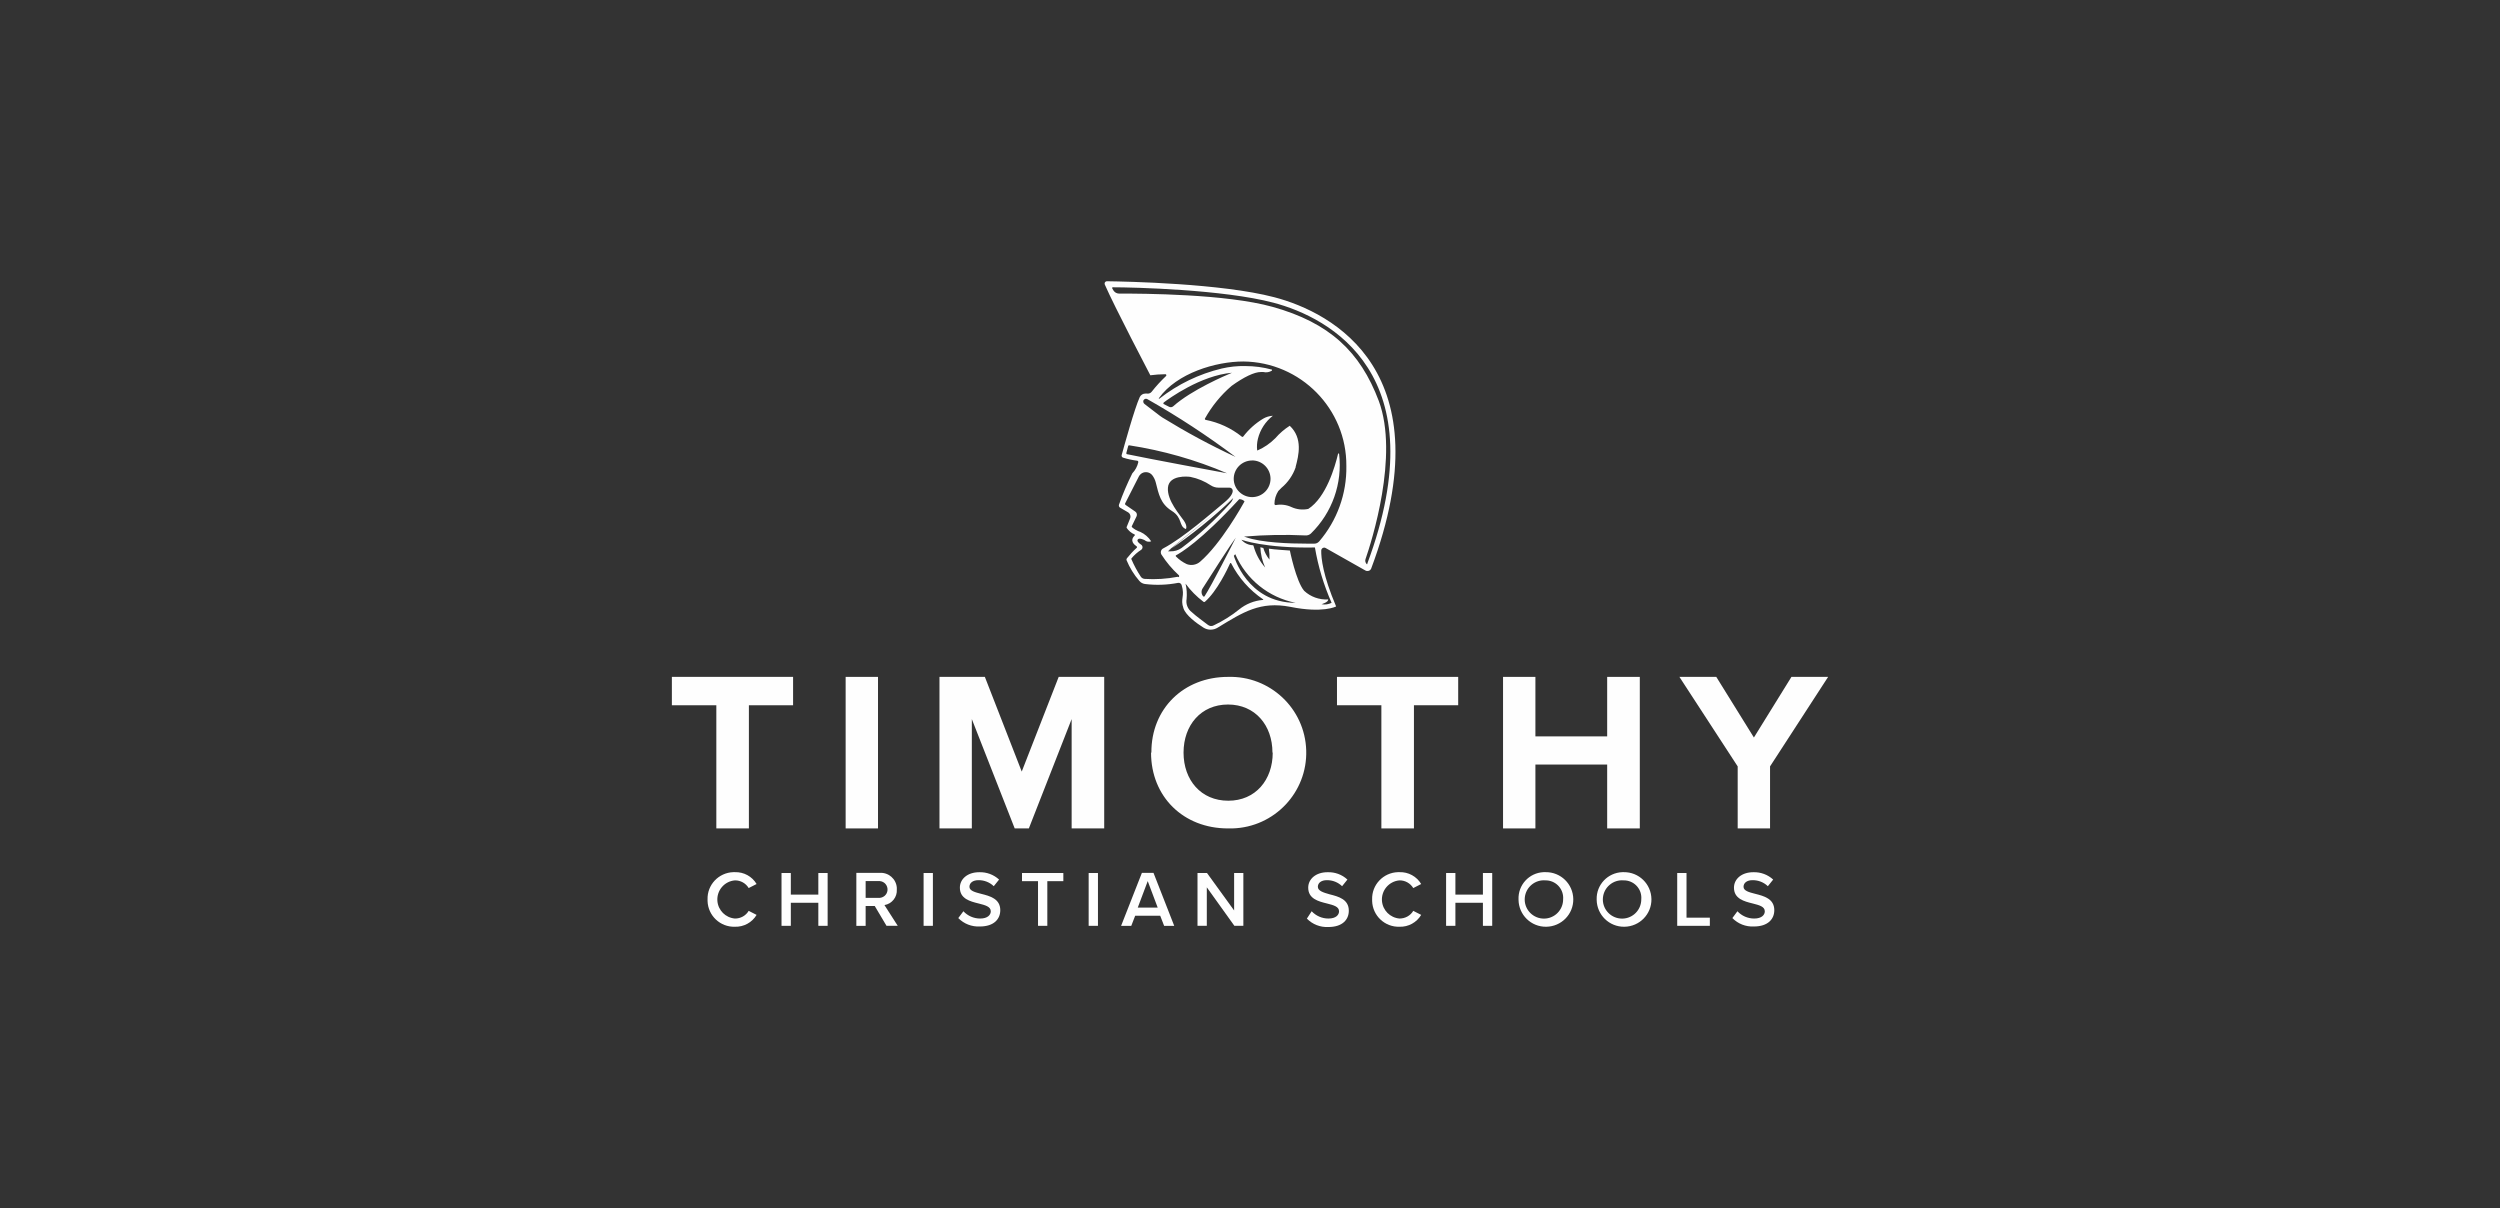 <svg width="480" height="232" viewBox="0 0 480 232" fill="none" xmlns="http://www.w3.org/2000/svg">
<rect x="0" y="0" width="480" height="232" fill="#333333" stroke="none"/>
<g clip-path="url(#clip0_3034_151)">
<path fill-rule="evenodd" clip-rule="evenodd" d="M262.557 108.195C262.557 108.195 262.493 108.513 262.315 108.195C262.136 107.953 262.085 107.648 262.174 107.368C263.335 104.01 268.63 87.471 264.726 76.976C261.166 67.511 255.234 61.951 244.312 58.911C235.381 56.43 219.458 56.366 214.814 56.366C214.393 56.353 214.011 56.125 213.781 55.768L213.538 55.349C213.538 55.349 213.526 55.209 213.59 55.17C213.602 55.17 213.628 55.158 213.641 55.158C217.711 55.158 234.858 55.59 244.465 58.109C255.31 60.959 276.043 71.925 262.519 108.221M253.218 104.01C253.001 104.239 252.707 104.379 252.388 104.379H250.857C247.77 104.379 242.131 104.213 239.119 103.106L238.864 103.005H239.132C242.947 102.687 246.787 102.623 250.615 102.801C251.023 102.839 251.419 102.699 251.712 102.419C255.782 98.438 257.773 92.802 257.109 87.153C257.109 87.102 257.058 87.051 257.007 87.051C257.007 87.051 256.918 87.09 256.905 87.141C256.331 89.583 254.608 95.524 251.189 97.712C250.117 97.941 248.995 97.827 247.987 97.369C247.043 96.924 245.984 96.784 244.95 96.975C244.886 96.975 244.823 96.962 244.772 96.911C244.721 96.873 244.695 96.809 244.695 96.746C244.695 95.868 244.963 95.015 245.435 94.277L246.035 93.667C247.285 92.624 248.229 91.262 248.765 89.723V89.621C249.339 87.446 250.181 84.138 247.63 81.746C246.596 82.408 245.665 83.209 244.861 84.138C243.878 85.13 242.73 85.919 241.454 86.479H241.378C241.288 85.728 241.34 84.978 241.518 84.253C241.952 82.497 242.96 80.945 244.389 79.825C243.738 79.864 243.087 80.054 242.526 80.385C241.046 81.276 239.745 82.446 238.698 83.82C238.635 83.896 238.507 83.909 238.431 83.846C238.431 83.846 238.418 83.833 238.405 83.82C236.389 82.204 234.016 81.11 231.477 80.614C231.426 80.601 231.375 80.563 231.35 80.512C231.324 80.462 231.324 80.411 231.35 80.36C232.664 77.993 234.399 75.869 236.453 74.1C238.852 72.37 240.842 71.429 242.067 71.429H242.564C243.126 71.569 243.738 71.467 244.223 71.149C244.236 71.124 244.236 71.073 244.223 71.047C244.223 71.022 244.223 70.996 244.223 70.971C242.564 70.513 240.842 70.284 239.119 70.284C237.588 70.246 236.07 70.411 234.577 70.755C230.227 71.798 226.144 73.77 222.623 76.53C222.623 76.53 222.623 76.594 222.521 76.53C222.418 76.467 222.521 76.429 222.521 76.429C225.965 71.632 233.429 69.406 238.724 69.406C249.735 69.521 258.589 78.502 258.5 89.481C258.589 94.786 256.726 99.951 253.256 103.984M255.667 115.739C255.068 116.045 254.392 116.134 253.728 116.006C253.728 116.006 255.093 115.625 255.004 115.09C253.307 115.192 251.636 114.594 250.398 113.437C248.842 111.617 247.655 105.702 247.655 105.702C247.655 105.702 244.453 105.498 243.623 105.345C243.725 106.045 243.764 106.745 243.738 107.445C243.202 106.783 242.794 106.02 242.552 105.206L241.99 105.078C242.041 106.414 242.36 107.737 242.909 108.958C241.85 107.763 241.097 106.338 240.676 104.798C240.663 104.748 240.612 104.697 240.561 104.684C239.706 104.658 238.903 104.277 238.341 103.628C238.341 103.628 242.794 105.295 252.465 105.116C253.09 108.78 254.162 112.342 255.667 115.739ZM236.899 106.719L237.167 106.401C239.247 111.223 243.585 114.721 248.752 115.739C239.426 115.739 236.899 106.719 236.899 106.719ZM242.437 115.192C240.778 115.332 239.209 115.968 237.92 117.011C236.427 118.22 234.782 119.238 233.046 120.065C232.676 120.281 232.204 120.23 231.885 119.95C231.26 119.467 229.551 118.233 228.836 117.546C228.045 116.961 227.649 115.968 227.828 115.001C227.917 114.022 227.854 113.029 227.624 112.063C228.594 113.386 229.755 114.556 231.069 115.548C231.145 115.612 231.26 115.612 231.337 115.548C233.659 113.538 235.726 109.187 236.185 108.144C236.223 108.093 236.287 108.081 236.338 108.106C236.351 108.106 236.364 108.132 236.376 108.144C237.805 110.93 239.911 113.309 242.501 115.065C242.539 115.078 242.552 115.129 242.539 115.167C242.539 115.179 242.513 115.192 242.501 115.205M237.244 103.297C236.721 104.34 232.676 112.33 231.273 114.492C231.209 114.569 231.094 114.569 231.018 114.505C231.018 114.505 231.018 114.505 231.005 114.492C230.648 114.073 230.597 113.487 230.877 113.017C232.294 110.778 236.313 104.493 237.257 103.259M225.774 106.834C225.774 106.834 225.71 106.707 225.748 106.656C225.748 106.656 225.761 106.643 225.774 106.63C226.603 106.198 230.52 103.921 237.933 95.842C238.303 95.842 238.647 95.969 238.915 96.224C238.941 96.262 238.941 96.3 238.915 96.338C238.494 97.102 234.412 104.417 230.405 107.864C229.704 108.462 228.721 108.64 227.854 108.31C227.075 107.941 226.374 107.445 225.774 106.834ZM236.772 95.626C236.657 96.008 236.453 96.364 236.172 96.656C233.353 99.811 230.227 102.687 226.833 105.231C226.208 105.663 225.468 105.88 224.702 105.854H224.256M224.256 105.765C228.747 102.75 232.957 99.341 236.848 95.588L224.256 105.765ZM226.144 110.74C224.039 111.147 221.895 111.287 219.765 111.147C219.458 111.121 219.178 110.956 219.012 110.689C218.323 109.645 217.736 108.539 217.238 107.394C217.2 107.343 217.2 107.266 217.238 107.216C217.774 106.567 218.399 106.007 219.114 105.562C219.382 105.371 219.446 105.002 219.267 104.735C219.229 104.684 219.178 104.633 219.114 104.582C218.769 104.366 218.17 103.908 218.476 103.552C218.782 103.195 219.752 103.704 219.752 103.704C220.109 104.01 220.594 104.099 221.028 103.933C220.517 103.145 219.803 102.521 218.948 102.127C218.348 101.936 217.8 101.631 217.328 101.211C217.277 101.147 217.277 101.045 217.328 100.982L218.208 99.163C218.374 98.832 218.272 98.425 217.966 98.221L216.116 96.949C216.014 96.873 215.975 96.746 216.039 96.631L218.667 91.466C219.063 90.715 219.982 90.435 220.734 90.83C220.926 90.932 221.092 91.059 221.219 91.224C221.551 91.657 221.793 92.153 221.921 92.687C222.47 94.85 222.801 96.72 224.97 98.081C227.139 99.442 226.246 100.995 227.688 101.58C227.688 101.58 228.058 101.096 227.318 99.99C226.578 98.883 224.039 96.109 224.243 93.629C224.447 91.148 228.071 91.479 228.581 91.568C229.972 91.847 231.298 92.407 232.485 93.196C232.919 93.476 233.429 93.629 233.939 93.629H236.07C236.402 93.629 236.67 93.883 236.683 94.214C236.683 94.214 236.683 94.227 236.683 94.239C236.683 94.697 236.351 95.422 235.062 96.478C232.753 98.387 227.177 103.285 223.337 105.295C222.916 105.498 222.763 106.007 222.967 106.427C222.967 106.452 222.993 106.478 223.005 106.49C223.937 107.941 225.047 109.264 226.323 110.434C226.412 110.511 226.425 110.65 226.361 110.74C226.323 110.778 226.284 110.803 226.221 110.816M216.422 87.23C216.307 87.204 216.231 87.09 216.256 86.975L216.613 85.627C216.639 85.537 216.715 85.487 216.805 85.499C223.273 86.492 229.589 88.298 235.598 90.868C234.322 90.639 220.428 88.056 216.46 87.217M240.395 88.4C242.347 88.4 243.929 89.965 243.942 91.911C243.942 93.858 242.373 95.435 240.421 95.448C238.469 95.448 236.887 93.883 236.874 91.937C236.874 90.003 238.443 88.425 240.383 88.413C240.383 88.413 240.383 88.413 240.395 88.413M223.414 77.294C224.447 76.518 230.533 72.091 236.542 71.569C235.42 72.027 228.747 74.877 225.276 77.993C225.047 78.21 224.689 78.248 224.422 78.082L223.414 77.574C223.414 77.574 223.337 77.459 223.375 77.395C223.375 77.383 223.401 77.37 223.414 77.357M219.586 76.81C219.739 76.569 220.045 76.492 220.288 76.632C226.17 79.965 231.822 83.667 237.218 87.726C232.396 85.487 227.713 82.955 223.184 80.169C222.878 79.965 222.572 79.749 222.291 79.52L219.739 77.561C219.497 77.37 219.433 77.039 219.586 76.772M244.657 57.066C234.514 54.407 216.282 54.051 212.531 54C212.288 54 212.084 54.191 212.084 54.445C212.084 54.509 212.097 54.585 212.122 54.636C213.96 58.86 220.862 72.052 220.862 72.052C221.819 71.925 222.776 71.862 223.745 71.849C223.86 71.849 223.95 71.951 223.937 72.065C223.937 72.116 223.911 72.18 223.873 72.205C222.878 73.146 221.959 74.151 221.117 75.22C220.9 75.5 220.543 75.627 220.198 75.564H219.943C219.471 75.551 219.037 75.818 218.833 76.238C217.825 78.439 215.822 85.69 215.363 87.369C215.299 87.573 215.414 87.789 215.618 87.866C216.498 88.145 217.392 88.336 218.31 88.451C218.451 88.451 218.565 88.578 218.553 88.718V88.743C218.374 89.545 217.978 90.283 217.404 90.881C216.435 92.827 215.58 94.825 214.853 96.873C214.763 97.102 214.853 97.356 215.069 97.483L216.537 98.336C216.996 98.577 217.175 99.137 216.958 99.608L216.32 101.173C216.32 101.173 216.294 101.3 216.32 101.351C216.69 101.911 217.226 102.356 217.851 102.623C217.902 102.661 217.915 102.75 217.876 102.801C217.876 102.801 217.864 102.814 217.851 102.827C216.843 103.819 217.774 104.595 218.234 104.9C218.31 104.951 218.336 105.066 218.285 105.142C218.285 105.155 218.259 105.18 218.234 105.193C217.557 105.803 216.932 106.478 216.371 107.19C216.282 107.292 216.256 107.419 216.294 107.546C216.894 108.997 217.723 110.345 218.757 111.541C219.025 111.859 219.407 112.063 219.816 112.126C221.946 112.393 224.09 112.317 226.195 111.91C226.488 111.859 226.782 112.037 226.871 112.33C227.56 114.556 226.552 114.874 227.228 116.808C227.688 118.144 229.653 119.607 231.056 120.497C231.898 121.032 232.97 121.032 233.812 120.497C238.737 117.495 241.965 115.408 247.744 116.515C254.034 117.787 256.535 116.439 256.535 116.439C253.983 110.434 253.652 107.139 253.677 105.702C253.677 105.396 253.932 105.142 254.238 105.142C254.341 105.142 254.43 105.167 254.519 105.218L262.174 109.544C262.557 109.747 263.029 109.607 263.233 109.238C263.246 109.213 263.259 109.187 263.272 109.149C277.408 71.403 255.91 60.017 244.657 57.066Z" fill="#FEFEFE"/>
<path fill-rule="evenodd" clip-rule="evenodd" d="M137.536 159.057V135.407H129V129.962H152.272V135.407H143.787V159.057H137.536Z" fill="#FEFEFE"/>
<path fill-rule="evenodd" clip-rule="evenodd" d="M162.364 159.057H168.577V129.962H162.364V159.057Z" fill="#FEFEFE"/>
<path fill-rule="evenodd" clip-rule="evenodd" d="M205.756 159.057V138.066L197.539 159.057H194.822L186.592 138.066V159.057H180.379V129.962H189.093L196.174 148.142L203.268 129.962H212.008V159.057H205.756Z" fill="#FEFEFE"/>
<path fill-rule="evenodd" clip-rule="evenodd" d="M265.224 159.057V135.407H256.701V129.962H279.973V135.407H271.476V159.057H265.224Z" fill="#FEFEFE"/>
<path fill-rule="evenodd" clip-rule="evenodd" d="M308.578 159.057V146.793H294.798V159.057H288.585V129.962H294.798V141.386H308.578V129.962H314.842V159.057H308.578Z" fill="#FEFEFE"/>
<path fill-rule="evenodd" clip-rule="evenodd" d="M333.636 159.057V147.149L322.446 129.962H329.527L336.749 141.603L343.957 129.962H351L339.849 147.149V159.057H333.636Z" fill="#FEFEFE"/>
<path fill-rule="evenodd" clip-rule="evenodd" d="M244.312 144.503C244.312 139.237 240.97 135.267 235.777 135.267C230.584 135.267 227.241 139.237 227.241 144.503C227.241 149.77 230.584 153.739 235.828 153.739C241.072 153.739 244.363 149.732 244.363 144.503M221.066 144.503C221.015 136.094 227.241 129.962 235.777 129.962C243.84 129.721 250.564 136.043 250.794 144.084C251.036 152.124 244.695 158.828 236.632 159.057C236.338 159.057 236.058 159.057 235.764 159.057C227.216 159.057 221.002 152.976 221.002 144.503" fill="#FEFEFE"/>
<path fill-rule="evenodd" clip-rule="evenodd" d="M135.851 172.695C135.762 169.883 137.982 167.543 140.802 167.454C140.904 167.454 141.006 167.454 141.108 167.454C142.805 167.403 144.4 168.268 145.267 169.731L143.749 170.507C143.187 169.578 142.192 169.018 141.108 169.031C139.079 169.196 137.574 170.978 137.74 173C137.893 174.794 139.309 176.206 141.108 176.359C142.192 176.372 143.2 175.812 143.749 174.883L145.267 175.659C144.4 177.122 142.805 177.987 141.108 177.936C138.288 178.025 135.941 175.812 135.851 173C135.851 172.899 135.851 172.797 135.851 172.695Z" fill="#FEFEFE"/>
<path fill-rule="evenodd" clip-rule="evenodd" d="M157.12 173.331H151.838V177.758H150.052V167.619H151.838V171.766H157.12V167.619H158.906V177.758H157.12V173.331Z" fill="#FEFEFE"/>
<path fill-rule="evenodd" clip-rule="evenodd" d="M168.641 169.171H166.204V172.39H168.641C169.534 172.466 170.325 171.817 170.402 170.927C170.478 170.036 169.828 169.247 168.935 169.171C168.845 169.171 168.743 169.171 168.641 169.171ZM167.965 173.954H166.204V177.771H164.418V167.593H168.883C170.58 167.466 172.06 168.738 172.188 170.43C172.188 170.545 172.188 170.659 172.188 170.774C172.29 172.237 171.257 173.535 169.815 173.776L172.367 177.758H170.21L167.952 173.954H167.965Z" fill="#FEFEFE"/>
<path fill-rule="evenodd" clip-rule="evenodd" d="M177.33 177.758H179.116V167.619H177.33V177.758Z" fill="#FEFEFE"/>
<path fill-rule="evenodd" clip-rule="evenodd" d="M184.972 174.96C185.801 175.85 186.963 176.359 188.187 176.359C189.642 176.359 190.229 175.647 190.229 174.972C190.229 174.056 189.144 173.789 187.907 173.471C186.248 173.064 184.296 172.568 184.296 170.431C184.296 168.764 185.776 167.466 187.996 167.466C189.412 167.415 190.79 167.924 191.824 168.878L190.803 170.151C190.012 169.387 188.953 168.98 187.856 168.993C186.809 168.993 186.133 169.502 186.133 170.265C186.133 171.028 187.179 171.308 188.379 171.614C190.05 172.034 192.053 172.555 192.053 174.756C192.053 176.435 190.867 177.886 188.124 177.886C186.58 177.962 185.074 177.377 183.99 176.27L184.972 174.96Z" fill="#FEFEFE"/>
<path fill-rule="evenodd" clip-rule="evenodd" d="M199.3 169.184H196.225V167.619H204.161V169.184H201.086V177.758H199.3V169.184Z" fill="#FEFEFE"/>
<path fill-rule="evenodd" clip-rule="evenodd" d="M209.022 177.758H210.808V167.619H209.022V177.758Z" fill="#FEFEFE"/>
<path fill-rule="evenodd" clip-rule="evenodd" d="M218.45 174.26H222.278L220.364 169.171L218.45 174.26ZM222.763 175.825H217.953L217.2 177.771H215.248L219.242 167.594H221.474L225.455 177.771H223.516L222.763 175.825Z" fill="#FEFEFE"/>
<path fill-rule="evenodd" clip-rule="evenodd" d="M231.707 170.367V177.758H229.921V167.619H231.745L236.951 174.807V167.619H238.724V177.758H237.002L231.707 170.367Z" fill="#FEFEFE"/>
<path fill-rule="evenodd" clip-rule="evenodd" d="M251.84 174.959C252.669 175.85 253.83 176.359 255.055 176.359C256.522 176.359 257.097 175.646 257.097 174.972C257.097 174.056 256.025 173.789 254.787 173.471C253.129 173.064 251.177 172.568 251.177 170.43C251.177 168.764 252.657 167.466 254.877 167.466C256.293 167.415 257.671 167.911 258.704 168.878L257.683 170.151C256.892 169.387 255.846 168.98 254.749 168.993C253.703 168.993 253.027 169.502 253.027 170.265C253.027 171.028 254.034 171.359 255.31 171.715C256.982 172.135 258.972 172.657 258.972 174.858C258.972 176.537 257.786 177.987 255.042 177.987C253.499 178.064 251.993 177.478 250.921 176.372L251.84 174.959Z" fill="#FEFEFE"/>
<path fill-rule="evenodd" clip-rule="evenodd" d="M263.45 172.695C263.361 169.883 265.581 167.543 268.401 167.454C268.503 167.454 268.605 167.454 268.707 167.454C270.404 167.403 271.999 168.268 272.866 169.731L271.348 170.507C270.787 169.591 269.791 169.018 268.707 169.031C266.678 169.196 265.173 170.978 265.339 173C265.492 174.794 266.908 176.206 268.707 176.359C269.791 176.359 270.799 175.812 271.348 174.883L272.866 175.659C271.999 177.122 270.404 177.987 268.707 177.936C265.887 178.025 263.54 175.812 263.45 173C263.45 172.899 263.45 172.797 263.45 172.695Z" fill="#FEFEFE"/>
<path fill-rule="evenodd" clip-rule="evenodd" d="M284.719 173.331H279.437V177.758H277.651V167.619H279.437V171.766H284.719V167.619H286.505V177.758H284.719V173.331Z" fill="#FEFEFE"/>
<path fill-rule="evenodd" clip-rule="evenodd" d="M296.75 169.031C294.722 168.853 292.936 170.354 292.757 172.377C292.578 174.4 294.084 176.181 296.112 176.359C298.141 176.537 299.927 175.036 300.106 173.013C300.106 172.911 300.119 172.797 300.119 172.695C300.285 170.85 298.919 169.209 297.069 169.044C296.967 169.044 296.852 169.031 296.75 169.031ZM296.75 167.454C299.659 167.415 302.032 169.731 302.071 172.631C302.109 175.532 299.787 177.898 296.878 177.936C293.969 177.975 291.596 175.659 291.558 172.759C291.558 172.733 291.558 172.72 291.558 172.695C291.443 169.922 293.586 167.581 296.368 167.454C296.495 167.454 296.623 167.454 296.75 167.454Z" fill="#FEFEFE"/>
<path fill-rule="evenodd" clip-rule="evenodd" d="M311.754 169.031C309.726 168.853 307.94 170.354 307.761 172.377C307.582 174.4 309.088 176.181 311.117 176.359C313.145 176.537 314.931 175.036 315.11 173.013C315.11 172.911 315.123 172.797 315.123 172.695C315.301 170.85 313.949 169.222 312.099 169.044C311.984 169.044 311.869 169.031 311.754 169.031ZM311.754 167.454C314.663 167.415 317.037 169.731 317.075 172.631C317.113 175.532 314.791 177.898 311.882 177.936C308.973 177.975 306.6 175.659 306.562 172.759C306.562 172.733 306.562 172.72 306.562 172.695C306.472 169.883 308.692 167.543 311.512 167.454C311.589 167.454 311.678 167.454 311.754 167.454Z" fill="#FEFEFE"/>
<path fill-rule="evenodd" clip-rule="evenodd" d="M322.025 167.619H323.812V176.193H328.29V177.758H322.025V167.619Z" fill="#FEFEFE"/>
<path fill-rule="evenodd" clip-rule="evenodd" d="M333.584 174.96C334.414 175.85 335.575 176.359 336.8 176.359C338.267 176.359 338.841 175.647 338.841 174.972C338.841 174.056 337.769 173.789 336.532 173.471C334.873 173.064 332.921 172.568 332.921 170.431C332.921 168.764 334.401 167.466 336.621 167.466C338.037 167.415 339.415 167.924 340.449 168.878L339.428 170.151C338.637 169.387 337.578 168.98 336.481 168.993C335.434 168.993 334.758 169.502 334.758 170.265C334.758 171.028 335.792 171.308 337.004 171.614C338.675 172.034 340.665 172.555 340.665 174.756C340.665 176.435 339.479 177.886 336.736 177.886C335.192 177.962 333.699 177.377 332.615 176.27L333.584 174.96Z" fill="#FEFEFE"/>
</g>
<defs>
<clipPath id="clip0_3034_151">
<rect width="222" height="124" fill="white" transform="translate(129 54)"/>
</clipPath>
</defs>
</svg>
